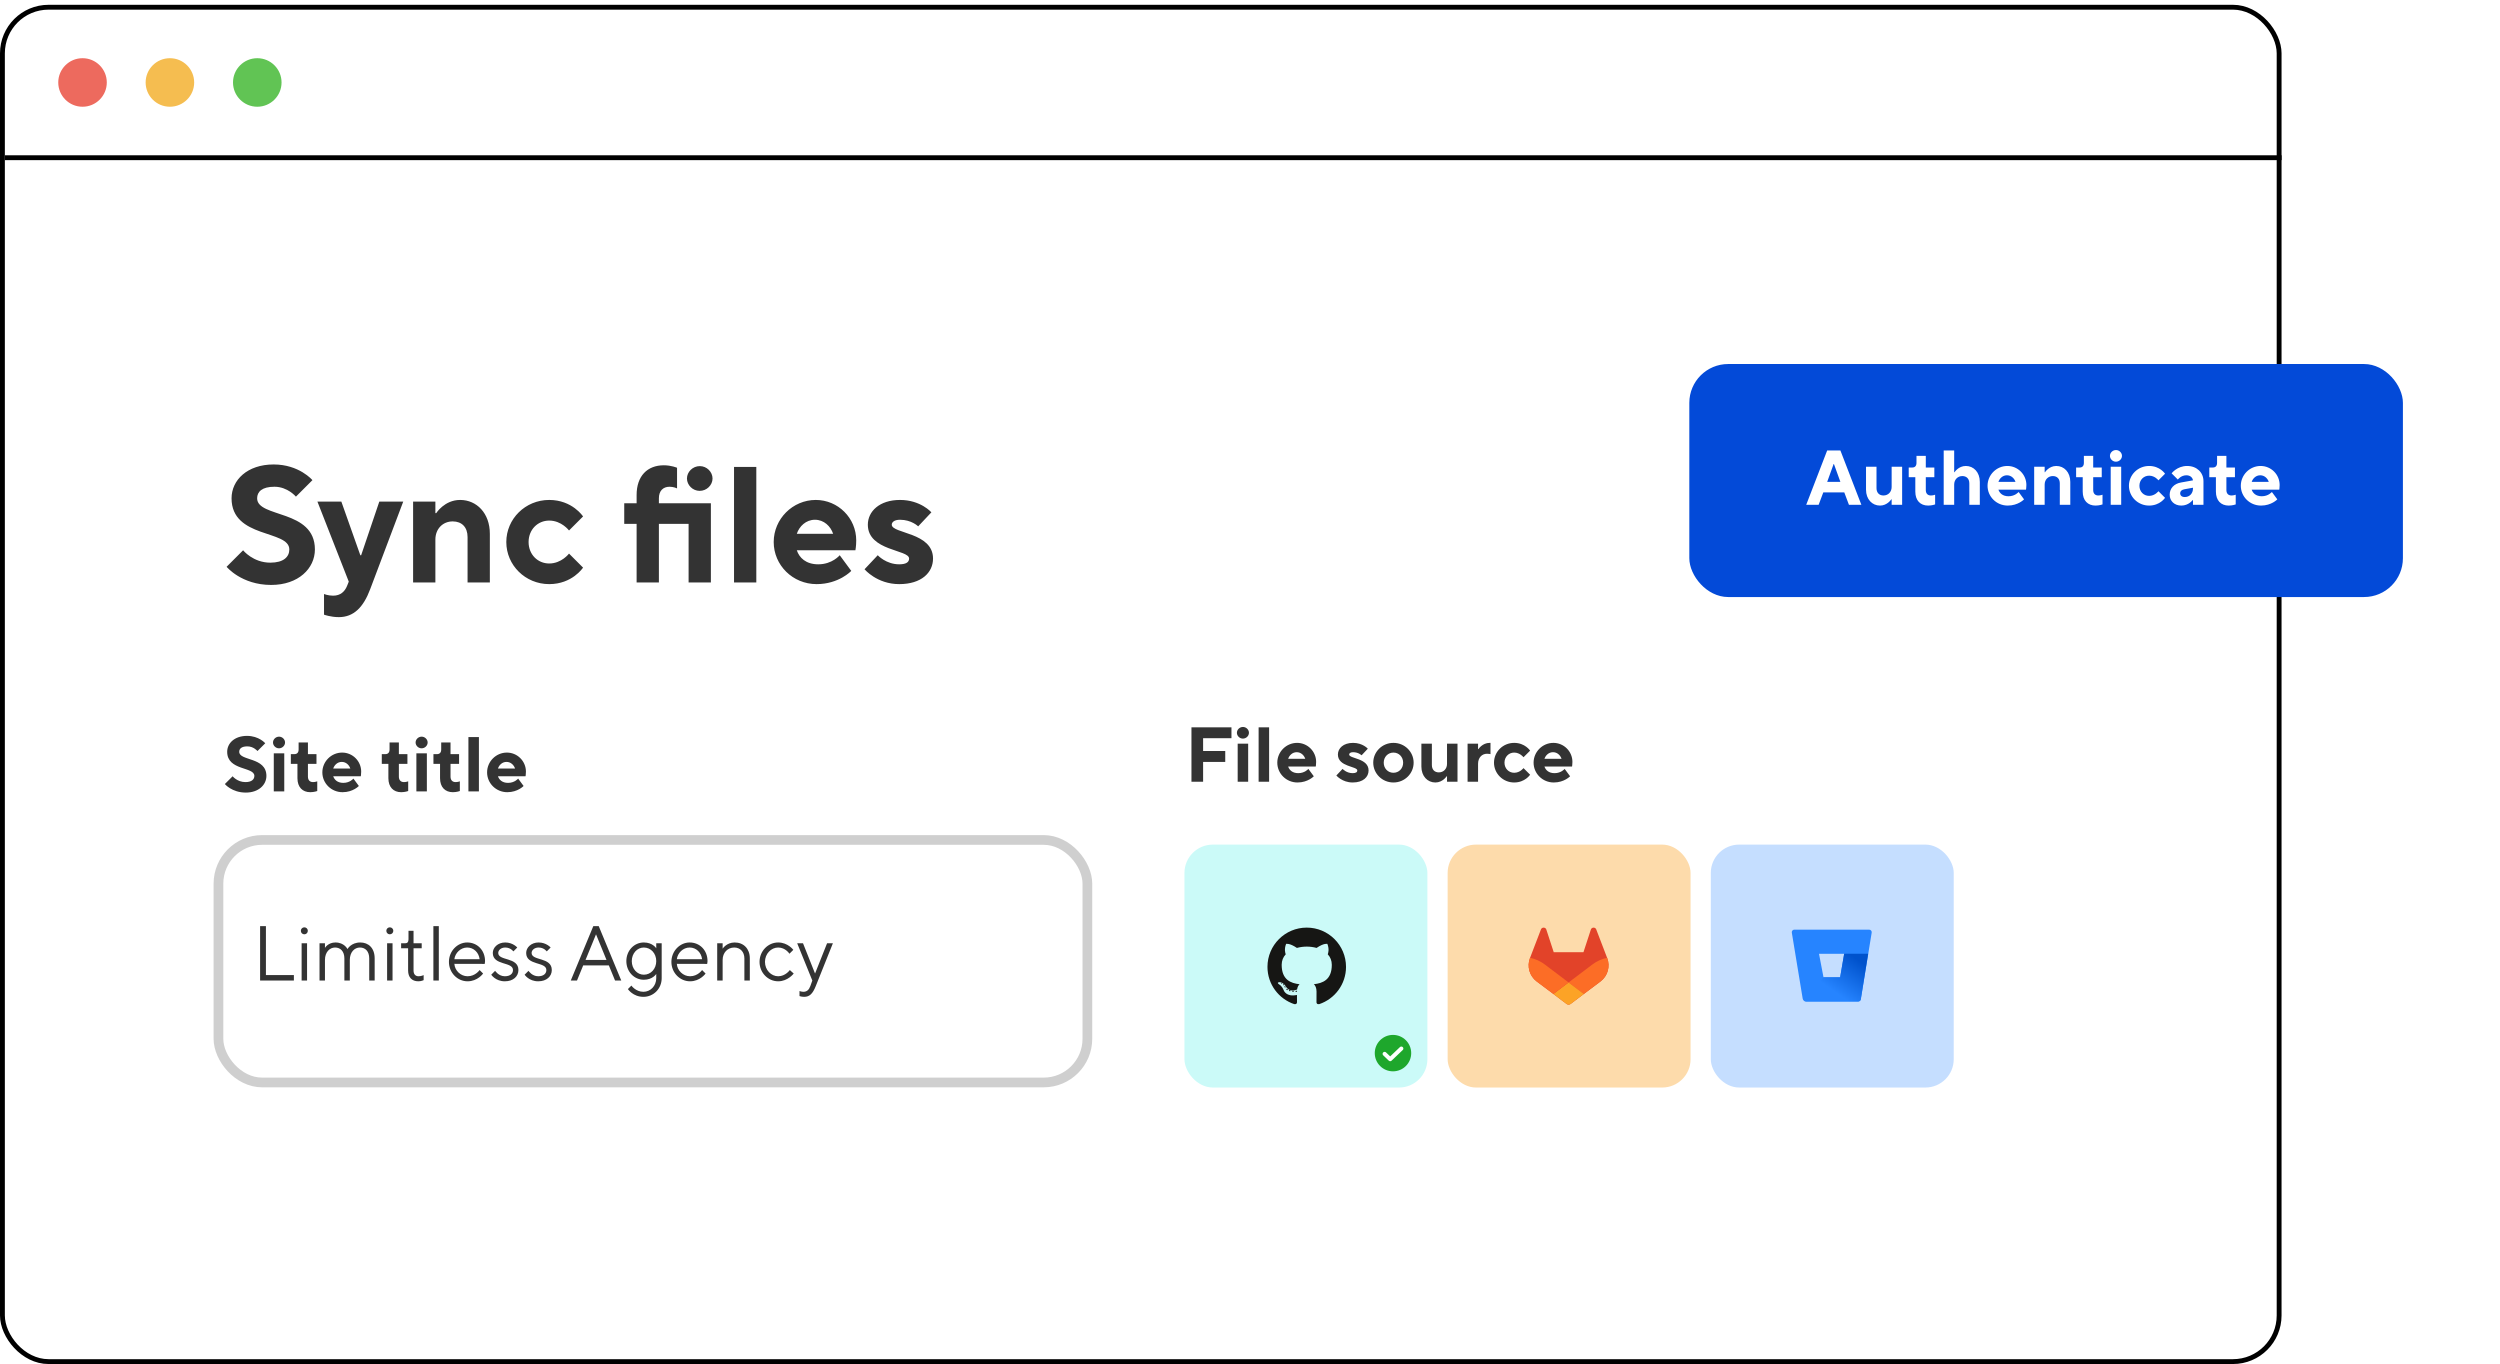 <?xml version="1.0" encoding="utf-8"?>
<svg xmlns="http://www.w3.org/2000/svg" width="515" height="281" viewBox="0 0 515 281" fill="none">
<rect x="0.5" y="1.489" width="469" height="279" rx="9.5" fill="white" stroke="black"/>
<rect x="1" y="31.989" width="469" height="1" fill="black"/>
<circle cx="53" cy="16.989" r="5" fill="#61C454"/>
<circle cx="35" cy="16.989" r="5" fill="#F5BD50"/>
<circle cx="17" cy="16.989" r="5" fill="#ED6A5E"/>
<path d="M55.86 120.499C61.47 120.499 64.87 117.099 64.87 113.189C64.87 104.859 52.97 106.729 52.97 102.649C52.97 101.289 53.99 100.269 56.54 100.269C59.26 100.269 60.96 102.309 60.96 102.309L64.36 98.909C64.36 98.909 61.64 95.679 56.37 95.679C50.93 95.679 47.7 98.909 47.7 102.649C47.7 110.979 59.6 109.109 59.6 113.189C59.6 114.719 58.41 115.909 55.69 115.909C52.12 115.909 50.08 113.359 50.08 113.359L46.68 116.759C46.68 116.759 49.74 120.499 55.86 120.499ZM69.807 127.129C72.867 127.129 74.873 125.089 76.267 121.349L83.067 103.329H78.137L74.397 114.379H74.227L70.317 103.329H65.387L71.847 119.819L71.507 120.669C71.031 121.859 70.147 122.709 68.617 122.709C67.597 122.709 66.747 122.369 66.747 122.369V126.619C66.747 126.619 68.107 127.129 69.807 127.129ZM85.099 119.989H89.689V111.149C89.689 108.939 91.219 107.409 93.259 107.409C95.129 107.409 96.319 108.599 96.319 110.639V119.989H100.909V109.959C100.909 105.709 98.189 102.989 94.789 102.989C91.559 102.989 89.859 105.709 89.859 105.709H89.689V103.329H85.099V119.989ZM113.139 120.329C117.899 120.329 120.109 116.929 120.109 116.929L117.219 114.039C117.219 114.039 115.689 116.079 113.139 116.079C110.759 116.079 108.889 114.209 108.889 111.659C108.889 109.109 110.759 107.239 113.139 107.239C115.689 107.239 117.219 109.279 117.219 109.279L120.109 106.389C120.109 106.389 117.899 102.989 113.139 102.989C108.209 102.989 104.299 106.899 104.299 111.659C104.299 116.419 108.209 120.329 113.139 120.329ZM131.142 119.989H135.732V107.919H141.852V119.989H146.442V103.669H135.732V102.649C135.732 101.119 136.582 100.269 137.942 100.269C138.792 100.269 139.472 100.609 139.472 100.609V96.359C139.472 96.359 138.282 95.849 136.752 95.849C133.352 95.849 131.142 98.059 131.142 101.969V103.669H128.592V107.919H131.142V119.989ZM144.13 101.119C145.592 101.119 146.782 99.929 146.782 98.569C146.782 97.209 145.592 96.019 144.164 96.019C142.702 96.019 141.512 97.209 141.512 98.569C141.512 99.929 142.702 101.119 144.13 101.119ZM151.21 119.989H155.8V96.189H151.21V119.989ZM168.223 120.329C172.813 120.329 175.363 117.609 175.363 117.609L172.983 114.379C172.983 114.379 171.453 116.249 168.563 116.249C166.013 116.249 164.653 114.889 164.143 113.359H176.213C176.213 113.359 176.383 112.509 176.383 111.319C176.383 106.729 172.643 102.989 168.053 102.989C163.293 102.989 159.383 106.899 159.383 111.659C159.383 116.419 163.293 120.329 168.223 120.329ZM164.143 109.959C164.653 108.429 166.013 107.069 167.883 107.069C169.753 107.069 171.113 108.429 171.623 109.959H164.143ZM185.234 120.329C189.824 120.329 192.204 117.949 192.204 115.059C192.204 109.619 183.704 109.959 183.704 108.089C183.704 107.579 184.214 107.069 185.404 107.069C187.784 107.069 189.144 108.429 189.144 108.429L191.864 105.539C191.864 105.539 189.654 102.989 185.404 102.989C181.154 102.989 178.774 105.369 178.774 108.089C178.774 113.529 187.274 113.189 187.274 115.059C187.274 115.739 186.764 116.249 185.234 116.249C182.514 116.249 180.814 114.379 180.814 114.379L178.094 117.269C178.094 117.269 180.644 120.329 185.234 120.329Z" fill="#333333"/>
<path d="M50.64 163.272C53.28 163.272 54.88 161.672 54.88 159.832C54.88 155.912 49.28 156.792 49.28 154.872C49.28 154.232 49.76 153.752 50.96 153.752C52.24 153.752 53.04 154.712 53.04 154.712L54.64 153.112C54.64 153.112 53.36 151.592 50.88 151.592C48.32 151.592 46.8 153.112 46.8 154.872C46.8 158.792 52.4 157.912 52.4 159.832C52.4 160.552 51.84 161.112 50.56 161.112C48.88 161.112 47.92 159.912 47.92 159.912L46.32 161.512C46.32 161.512 47.76 163.272 50.64 163.272ZM56.399 163.032H58.559V155.192H56.399V163.032ZM57.471 154.152C58.159 154.152 58.719 153.592 58.719 152.952C58.719 152.312 58.159 151.752 57.487 151.752C56.799 151.752 56.239 152.312 56.239 152.952C56.239 153.592 56.799 154.152 57.471 154.152ZM63.914 163.192C64.714 163.192 65.354 162.952 65.354 162.952V160.952C65.354 160.952 64.954 161.112 64.474 161.112C63.834 161.112 63.434 160.712 63.434 159.992V157.352H65.194V155.352H63.434V152.952H61.514V154.392C61.514 155.032 61.194 155.352 60.634 155.352H59.914V157.352H61.274V160.312C61.274 162.152 62.314 163.192 63.914 163.192ZM70.564 163.192C72.724 163.192 73.924 161.912 73.924 161.912L72.804 160.392C72.804 160.392 72.084 161.272 70.724 161.272C69.524 161.272 68.884 160.632 68.644 159.912H74.324C74.324 159.912 74.404 159.512 74.404 158.952C74.404 156.792 72.644 155.032 70.484 155.032C68.244 155.032 66.404 156.872 66.404 159.112C66.404 161.352 68.244 163.192 70.564 163.192ZM68.644 158.312C68.884 157.592 69.524 156.952 70.404 156.952C71.284 156.952 71.924 157.592 72.164 158.312H68.644ZM82.648 163.192C83.448 163.192 84.088 162.952 84.088 162.952V160.952C84.088 160.952 83.688 161.112 83.208 161.112C82.568 161.112 82.168 160.712 82.168 159.992V157.352H83.928V155.352H82.168V152.952H80.248V154.392C80.248 155.032 79.928 155.352 79.368 155.352H78.648V157.352H80.008V160.312C80.008 162.152 81.048 163.192 82.648 163.192ZM85.774 163.032H87.934V155.192H85.774V163.032ZM86.846 154.152C87.534 154.152 88.094 153.592 88.094 152.952C88.094 152.312 87.534 151.752 86.862 151.752C86.174 151.752 85.614 152.312 85.614 152.952C85.614 153.592 86.174 154.152 86.846 154.152ZM93.289 163.192C94.089 163.192 94.729 162.952 94.729 162.952V160.952C94.729 160.952 94.329 161.112 93.849 161.112C93.209 161.112 92.809 160.712 92.809 159.992V157.352H94.569V155.352H92.809V152.952H90.889V154.392C90.889 155.032 90.569 155.352 90.009 155.352H89.289V157.352H90.649V160.312C90.649 162.152 91.689 163.192 93.289 163.192ZM96.495 163.032H98.655V151.832H96.495V163.032ZM104.501 163.192C106.661 163.192 107.861 161.912 107.861 161.912L106.741 160.392C106.741 160.392 106.021 161.272 104.661 161.272C103.461 161.272 102.821 160.632 102.581 159.912H108.261C108.261 159.912 108.341 159.512 108.341 158.952C108.341 156.792 106.581 155.032 104.421 155.032C102.181 155.032 100.341 156.872 100.341 159.112C100.341 161.352 102.181 163.192 104.501 163.192ZM102.581 158.312C102.821 157.592 103.461 156.952 104.341 156.952C105.221 156.952 105.861 157.592 106.101 158.312H102.581Z" fill="#333333"/>
<rect x="45" y="173.032" width="179" height="49.957" rx="9" fill="white" stroke="#CFCFCF" stroke-width="2"/>
<path d="M53.58 201.989H60.54V200.869H54.78V190.789H53.58V201.989ZM62.133 201.989H63.254V194.309H62.133V201.989ZM62.694 192.469C63.093 192.469 63.413 192.149 63.413 191.749C63.413 191.349 63.093 191.029 62.694 191.029C62.294 191.029 61.974 191.349 61.974 191.749C61.974 192.149 62.294 192.469 62.694 192.469ZM65.821 201.989H66.941V197.749C66.941 196.149 67.901 195.189 69.021 195.189C70.141 195.189 70.941 195.989 70.941 197.429V201.989H72.061V197.749C72.061 196.149 73.021 195.189 74.141 195.189C75.261 195.189 76.061 195.973 76.061 197.429V201.989H77.181V197.429C77.181 195.285 75.901 194.149 74.221 194.149C72.301 194.149 71.581 195.509 71.581 195.509C71.581 195.509 70.941 194.149 69.101 194.149C67.581 194.149 66.941 195.269 66.941 195.269V194.309H65.821V201.989ZM79.743 201.989H80.863V194.309H79.743V201.989ZM80.303 192.469C80.703 192.469 81.023 192.149 81.023 191.749C81.023 191.349 80.703 191.029 80.303 191.029C79.903 191.029 79.583 191.349 79.583 191.749C79.583 192.149 79.903 192.469 80.303 192.469ZM86.182 202.149C86.79 202.149 87.27 201.909 87.27 201.909V200.869C87.27 200.869 86.79 201.109 86.23 201.109C85.59 201.109 85.19 200.709 85.19 199.909V195.349H86.87V194.309H85.19V191.749H84.15V193.509C84.15 194.069 83.91 194.309 83.51 194.309H82.63V195.349H84.07V199.909C84.07 201.349 84.87 202.149 86.182 202.149ZM89.276 201.989H90.396V190.789H89.276V201.989ZM96.32 202.149C98.4 202.149 99.52 200.549 99.52 200.549L98.8 199.829C98.8 199.829 97.936 201.109 96.32 201.109C94.88 201.109 93.68 199.909 93.6 198.549L99.84 198.565C99.84 198.565 99.92 198.309 99.92 197.989C99.92 195.749 98.32 194.149 96.24 194.149C94.24 194.149 92.48 195.909 92.48 198.149C92.48 200.389 94.24 202.149 96.32 202.149ZM93.6 197.589C93.76 196.309 94.88 195.189 96.24 195.189C97.6 195.189 98.64 196.229 98.8 197.589H93.6ZM103.995 202.149C105.755 202.149 106.795 201.109 106.795 199.829C106.795 197.109 102.635 197.989 102.635 196.309C102.635 195.749 103.195 195.189 104.075 195.189C105.195 195.189 105.755 195.989 105.755 195.989L106.555 195.189C106.555 195.189 105.675 194.149 104.075 194.149C102.555 194.149 101.515 195.189 101.515 196.309C101.515 198.949 105.675 198.069 105.675 199.829C105.675 200.549 105.115 201.109 103.995 201.109C102.715 201.109 101.995 199.989 101.995 199.989L101.195 200.789C101.195 200.789 102.075 202.149 103.995 202.149ZM110.87 202.149C112.63 202.149 113.67 201.109 113.67 199.829C113.67 197.109 109.51 197.989 109.51 196.309C109.51 195.749 110.07 195.189 110.95 195.189C112.07 195.189 112.63 195.989 112.63 195.989L113.43 195.189C113.43 195.189 112.55 194.149 110.95 194.149C109.43 194.149 108.39 195.189 108.39 196.309C108.39 198.949 112.55 198.069 112.55 199.829C112.55 200.549 111.99 201.109 110.87 201.109C109.59 201.109 108.87 199.989 108.87 199.989L108.07 200.789C108.07 200.789 108.95 202.149 110.87 202.149ZM117.58 201.989H118.86L120.14 198.869H125.42L126.7 201.989H127.98L123.34 190.789H122.22L117.58 201.989ZM120.62 197.749L122.78 192.469L124.94 197.749H120.62ZM132.547 205.349C134.627 205.349 136.307 203.669 136.307 201.509V194.309H135.187V195.349C135.187 195.349 134.467 194.149 132.627 194.149C130.627 194.149 129.027 195.829 129.027 197.989C129.027 200.149 130.627 201.829 132.627 201.829C134.467 201.829 135.187 200.629 135.187 200.629V201.509C135.187 203.109 133.987 204.309 132.547 204.309C130.947 204.309 130.067 203.029 130.067 203.029L129.347 203.749C129.347 203.749 130.387 205.349 132.547 205.349ZM132.627 200.789C131.267 200.789 130.147 199.589 130.147 197.989C130.147 196.389 131.267 195.189 132.627 195.189C134.067 195.189 135.187 196.389 135.187 197.989C135.187 199.589 134.067 200.789 132.627 200.789ZM142.148 202.149C144.228 202.149 145.348 200.549 145.348 200.549L144.628 199.829C144.628 199.829 143.764 201.109 142.148 201.109C140.708 201.109 139.508 199.909 139.428 198.549L145.668 198.565C145.668 198.565 145.748 198.309 145.748 197.989C145.748 195.749 144.148 194.149 142.068 194.149C140.068 194.149 138.308 195.909 138.308 198.149C138.308 200.389 140.068 202.149 142.148 202.149ZM139.428 197.589C139.588 196.309 140.708 195.189 142.068 195.189C143.428 195.189 144.468 196.229 144.628 197.589H139.428ZM147.743 201.989H148.863V197.749C148.863 196.229 149.903 195.189 151.263 195.189C152.463 195.189 153.343 196.069 153.343 197.429V201.989H154.463V197.429C154.463 195.429 153.183 194.149 151.343 194.149C149.663 194.149 148.863 195.429 148.863 195.429V194.309H147.743V201.989ZM160.304 202.149C162.304 202.149 163.504 200.549 163.504 200.549L162.704 199.829C162.704 199.829 161.824 201.109 160.304 201.109C158.864 201.109 157.584 199.829 157.584 198.149C157.584 196.469 158.864 195.189 160.304 195.189C161.824 195.189 162.624 196.469 162.624 196.469L163.424 195.669C163.424 195.669 162.304 194.149 160.304 194.149C158.224 194.149 156.464 195.909 156.464 198.149C156.464 200.389 158.224 202.149 160.304 202.149ZM165.659 205.349C166.779 205.349 167.419 204.709 168.059 203.109L171.579 194.309H170.379L167.899 200.549L165.419 194.309H164.219L167.339 201.989L166.939 203.109C166.651 203.909 166.219 204.309 165.499 204.309C165.099 204.309 164.699 204.149 164.699 204.149V205.189C164.699 205.189 165.099 205.349 165.659 205.349Z" fill="#333333"/>
<path d="M245.44 161.032H247.84V156.952H252.4V154.712H247.84V152.072H253.68V149.832H245.44V161.032ZM254.962 161.032H257.122V153.192H254.962V161.032ZM256.034 152.152C256.722 152.152 257.282 151.592 257.282 150.952C257.282 150.312 256.722 149.752 256.05 149.752C255.362 149.752 254.802 150.312 254.802 150.952C254.802 151.592 255.362 152.152 256.034 152.152ZM259.276 161.032H261.436V149.832H259.276V161.032ZM267.283 161.192C269.443 161.192 270.642 159.912 270.642 159.912L269.523 158.392C269.523 158.392 268.803 159.272 267.443 159.272C266.243 159.272 265.603 158.632 265.363 157.912H271.043C271.043 157.912 271.123 157.512 271.123 156.952C271.123 154.792 269.363 153.032 267.203 153.032C264.963 153.032 263.123 154.872 263.123 157.112C263.123 159.352 264.963 161.192 267.283 161.192ZM265.363 156.312C265.603 155.592 266.243 154.952 267.123 154.952C268.003 154.952 268.643 155.592 268.883 156.312H265.363ZM278.647 161.192C280.807 161.192 281.927 160.072 281.927 158.712C281.927 156.152 277.927 156.312 277.927 155.432C277.927 155.192 278.167 154.952 278.727 154.952C279.847 154.952 280.487 155.592 280.487 155.592L281.767 154.232C281.767 154.232 280.727 153.032 278.727 153.032C276.727 153.032 275.607 154.152 275.607 155.432C275.607 157.992 279.607 157.832 279.607 158.712C279.607 159.032 279.367 159.272 278.647 159.272C277.367 159.272 276.567 158.392 276.567 158.392L275.287 159.752C275.287 159.752 276.487 161.192 278.647 161.192ZM287.048 161.192C289.368 161.192 291.208 159.352 291.208 157.112C291.208 154.872 289.368 153.032 287.048 153.032C284.728 153.032 282.888 154.872 282.888 157.112C282.888 159.352 284.728 161.192 287.048 161.192ZM287.048 159.192C285.928 159.192 285.048 158.312 285.048 157.112C285.048 155.912 285.928 155.032 287.048 155.032C288.168 155.032 289.048 155.912 289.048 157.112C289.048 158.312 288.168 159.192 287.048 159.192ZM295.686 161.192C297.206 161.192 298.006 159.912 298.006 159.912H298.086V161.032H300.246V153.192H298.086V157.352C298.086 158.392 297.366 159.112 296.406 159.112C295.526 159.112 294.966 158.552 294.966 157.592V153.192H292.806V157.912C292.806 159.912 294.086 161.192 295.686 161.192ZM302.321 161.032H304.481V157.352C304.481 156.072 305.281 155.272 306.321 155.272C306.801 155.272 307.041 155.352 307.041 155.352V153.032H306.881C305.361 153.032 304.561 154.312 304.561 154.312H304.481V153.192H302.321V161.032ZM311.923 161.192C314.163 161.192 315.203 159.592 315.203 159.592L313.843 158.232C313.843 158.232 313.123 159.192 311.923 159.192C310.803 159.192 309.923 158.312 309.923 157.112C309.923 155.912 310.803 155.032 311.923 155.032C313.123 155.032 313.843 155.992 313.843 155.992L315.203 154.632C315.203 154.632 314.163 153.032 311.923 153.032C309.603 153.032 307.763 154.872 307.763 157.112C307.763 159.352 309.603 161.192 311.923 161.192ZM320.079 161.192C322.239 161.192 323.439 159.912 323.439 159.912L322.319 158.392C322.319 158.392 321.599 159.272 320.239 159.272C319.039 159.272 318.399 158.632 318.159 157.912H323.839C323.839 157.912 323.919 157.512 323.919 156.952C323.919 154.792 322.159 153.032 319.999 153.032C317.759 153.032 315.919 154.872 315.919 157.112C315.919 159.352 317.759 161.192 320.079 161.192ZM318.159 156.312C318.399 155.592 319.039 154.952 319.919 154.952C320.799 154.952 321.439 155.592 321.679 156.312H318.159Z" fill="#333333"/>
<rect x="352.426" y="173.989" width="50.043" height="50.043" rx="5.838" fill="#C5DEFF"/>
<path d="M369.641 191.505C369.564 191.504 369.488 191.52 369.417 191.551C369.347 191.583 369.285 191.63 369.234 191.688C369.184 191.746 369.147 191.815 369.126 191.889C369.105 191.963 369.101 192.041 369.113 192.117L371.353 205.715C371.381 205.881 371.467 206.033 371.595 206.142C371.723 206.252 371.886 206.313 372.055 206.314H382.801C382.927 206.316 383.05 206.272 383.147 206.19C383.244 206.109 383.308 205.996 383.329 205.871L385.569 192.12C385.581 192.044 385.576 191.966 385.556 191.892C385.535 191.818 385.498 191.749 385.447 191.691C385.397 191.632 385.335 191.586 385.264 191.554C385.194 191.523 385.118 191.507 385.041 191.508L369.641 191.505ZM379.073 201.333H375.643L374.714 196.481H379.904L379.073 201.333Z" fill="#2684FF"/>
<path d="M384.842 196.474H379.894L379.064 201.322H375.636L371.59 206.125C371.718 206.236 371.882 206.298 372.051 206.299H382.791C382.918 206.301 383.04 206.257 383.137 206.175C383.234 206.094 383.298 205.981 383.318 205.856L384.842 196.474Z" fill="url(#paint0_linear_2425_7087)"/>
<rect x="298.214" y="173.989" width="50.043" height="50.043" rx="5.838" fill="#FDDBAB"/>
<path d="M331.358 198.677C331.377 199.126 331.324 199.573 331.2 200.004C331.078 200.435 330.885 200.843 330.631 201.212C330.378 201.582 330.067 201.908 329.71 202.178L329.701 202.185L326.267 204.759L324.577 206.039L323.548 206.815C323.488 206.862 323.421 206.896 323.351 206.92C323.28 206.944 323.205 206.956 323.129 206.956C323.055 206.956 322.979 206.944 322.909 206.92C322.839 206.896 322.772 206.862 322.711 206.815L321.682 206.039L319.993 204.759L316.579 202.2L316.558 202.186L316.551 202.179C316.192 201.91 315.881 201.583 315.627 201.214C315.373 200.844 315.18 200.435 315.056 200.004C314.933 199.573 314.879 199.124 314.898 198.676C314.919 198.227 315.01 197.786 315.17 197.366L315.192 197.306L317.438 191.455C317.449 191.427 317.463 191.399 317.479 191.373C317.494 191.347 317.512 191.322 317.532 191.299C317.552 191.275 317.573 191.253 317.596 191.232C317.619 191.213 317.643 191.194 317.668 191.177C317.721 191.144 317.776 191.12 317.837 191.107C317.895 191.091 317.957 191.084 318.017 191.088C318.079 191.091 318.139 191.103 318.196 191.126C318.252 191.146 318.307 191.177 318.355 191.215C318.378 191.234 318.401 191.255 318.422 191.277C318.443 191.3 318.461 191.324 318.477 191.351C318.495 191.376 318.51 191.403 318.522 191.431C318.535 191.459 318.545 191.488 318.553 191.517L320.067 196.152H326.194L327.708 191.517C327.716 191.488 327.727 191.459 327.741 191.431C327.753 191.404 327.768 191.377 327.786 191.351C327.802 191.325 327.82 191.301 327.841 191.278C327.861 191.256 327.884 191.234 327.908 191.215C327.956 191.177 328.009 191.148 328.066 191.126C328.124 191.105 328.184 191.093 328.244 191.089C328.306 191.086 328.366 191.091 328.426 191.107C328.485 191.122 328.542 191.146 328.593 191.179C328.62 191.195 328.644 191.213 328.667 191.234C328.69 191.253 328.711 191.275 328.731 191.299C328.75 191.323 328.768 191.348 328.784 191.375C328.799 191.401 328.812 191.429 328.823 191.457L331.066 197.31L331.088 197.37C331.248 197.787 331.339 198.229 331.358 198.677Z" fill="#E24329"/>
<path d="M331.36 198.68C331.379 199.127 331.325 199.575 331.202 200.006C331.078 200.438 330.885 200.847 330.631 201.216C330.377 201.586 330.066 201.912 329.708 202.182L329.7 202.189L326.265 204.763C326.265 204.763 324.806 203.661 323.129 202.391L328.052 198.666C328.274 198.499 328.505 198.347 328.744 198.206C328.983 198.063 329.231 197.936 329.483 197.822C329.738 197.709 329.997 197.608 330.26 197.523C330.525 197.438 330.793 197.367 331.066 197.31L331.088 197.371C331.248 197.79 331.339 198.231 331.36 198.68Z" fill="#FC6D26"/>
<path d="M323.129 202.391C324.806 203.657 326.267 204.762 326.267 204.762L324.578 206.042L323.548 206.819C323.488 206.865 323.421 206.9 323.351 206.924C323.28 206.948 323.205 206.96 323.129 206.96C323.055 206.96 322.98 206.948 322.909 206.924C322.839 206.9 322.772 206.865 322.712 206.819L321.682 206.042L319.993 204.762C319.993 204.762 321.452 203.657 323.129 202.391Z" fill="#FCA326"/>
<path d="M323.129 202.387C321.45 203.657 319.993 204.758 319.993 204.758L316.579 202.2L316.558 202.186L316.551 202.179C316.192 201.909 315.881 201.583 315.627 201.214C315.373 200.844 315.18 200.435 315.056 200.004C314.933 199.573 314.879 199.124 314.898 198.676C314.919 198.227 315.01 197.785 315.17 197.366L315.192 197.306C315.465 197.363 315.733 197.433 315.998 197.519C316.261 197.605 316.52 197.705 316.775 197.82C317.027 197.933 317.275 198.062 317.514 198.203C317.752 198.344 317.983 198.499 318.206 198.665L323.129 202.387Z" fill="#FC6D26"/>
<rect x="244" y="173.989" width="50.043" height="50.043" rx="5.838" fill="#CBFAF8"/>
<path d="M286.954 220.696C289.027 220.696 290.708 219.016 290.708 216.943C290.708 214.87 289.027 213.19 286.954 213.19C284.882 213.19 283.201 214.87 283.201 216.943C283.201 219.016 284.882 220.696 286.954 220.696Z" fill="#1EA72C"/>
<path d="M288.674 216.004L286.379 218.194L285.233 217.099" stroke="white" stroke-width="0.834" stroke-linecap="round" stroke-linejoin="round"/>
<path d="M269.189 191.087C264.721 191.087 261.098 194.709 261.098 199.178C261.098 202.753 263.416 205.786 266.631 206.856C267.035 206.931 267.184 206.68 267.184 206.466C267.184 206.274 267.176 205.636 267.173 204.96C264.922 205.449 264.447 204.005 264.447 204.005C264.079 203.07 263.548 202.822 263.548 202.822C262.814 202.319 263.604 202.33 263.604 202.33C264.416 202.387 264.844 203.163 264.844 203.163C265.566 204.4 266.737 204.043 267.199 203.836C267.271 203.313 267.481 202.956 267.712 202.754C265.915 202.549 264.026 201.856 264.026 198.755C264.026 197.872 264.342 197.15 264.86 196.584C264.776 196.38 264.499 195.557 264.938 194.442C264.938 194.442 265.617 194.225 267.164 195.272C267.809 195.092 268.501 195.003 269.189 195C269.876 195.003 270.569 195.092 271.216 195.272C272.76 194.225 273.439 194.442 273.439 194.442C273.879 195.557 273.602 196.38 273.518 196.584C274.037 197.15 274.351 197.872 274.351 198.755C274.351 201.863 272.458 202.547 270.656 202.748C270.946 202.999 271.205 203.491 271.205 204.246C271.205 205.329 271.196 206.2 271.196 206.466C271.196 206.682 271.341 206.934 271.751 206.855C274.964 205.784 277.28 202.752 277.28 199.178C277.28 194.709 273.657 191.087 269.189 191.087Z" fill="#161614"/>
<path d="M264.128 202.613C264.11 202.653 264.047 202.665 263.989 202.638C263.93 202.611 263.897 202.556 263.917 202.516C263.934 202.475 263.997 202.463 264.056 202.491C264.115 202.517 264.148 202.573 264.128 202.613ZM264.526 202.968C264.487 203.004 264.412 202.987 264.361 202.931C264.308 202.874 264.298 202.799 264.337 202.762C264.377 202.727 264.45 202.743 264.503 202.8C264.556 202.857 264.566 202.932 264.526 202.968M264.799 203.422C264.749 203.457 264.668 203.425 264.618 203.353C264.569 203.281 264.569 203.194 264.619 203.16C264.669 203.125 264.749 203.156 264.8 203.228C264.85 203.301 264.85 203.387 264.799 203.422M265.261 203.949C265.216 203.997 265.122 203.984 265.053 203.918C264.982 203.852 264.962 203.76 265.007 203.711C265.052 203.662 265.147 203.676 265.216 203.742C265.287 203.807 265.308 203.9 265.261 203.949M265.857 204.126C265.838 204.19 265.747 204.218 265.655 204.192C265.564 204.164 265.504 204.09 265.522 204.026C265.541 203.962 265.633 203.932 265.725 203.961C265.816 203.988 265.876 204.062 265.857 204.126M266.537 204.202C266.539 204.268 266.461 204.324 266.365 204.325C266.268 204.327 266.19 204.273 266.189 204.207C266.189 204.14 266.265 204.085 266.362 204.084C266.458 204.082 266.537 204.135 266.537 204.202ZM267.204 204.176C267.215 204.241 267.148 204.308 267.053 204.326C266.959 204.343 266.872 204.303 266.86 204.238C266.848 204.171 266.917 204.105 267.01 204.087C267.106 204.071 267.192 204.11 267.204 204.176Z" fill="#161614"/>
<g filter="url(#filter0_d_2425_7087)">
<rect x="348" y="66.989" width="147" height="48" rx="8" fill="#034AD8"/>
<path d="M372.08 95.989H374.64L375.6 93.429H379.92L380.88 95.989H383.44L379.12 84.789H376.4L372.08 95.989ZM376.4 91.269L377.728 87.589H377.792L379.12 91.269H376.4ZM387.279 96.149C388.799 96.149 389.599 94.869 389.599 94.869H389.679V95.989H391.839V88.149H389.679V92.309C389.679 93.349 388.959 94.069 387.999 94.069C387.119 94.069 386.559 93.509 386.559 92.549V88.149H384.399V92.869C384.399 94.869 385.679 96.149 387.279 96.149ZM397.195 96.149C397.995 96.149 398.635 95.909 398.635 95.909V93.909C398.635 93.909 398.235 94.069 397.755 94.069C397.115 94.069 396.715 93.669 396.715 92.949V90.309H398.475V88.309H396.715V85.909H394.795V87.349C394.795 87.989 394.475 88.309 393.915 88.309H393.195V90.309H394.555V93.269C394.555 95.109 395.595 96.149 397.195 96.149ZM400.401 95.989H402.561V91.829C402.561 90.789 403.281 90.069 404.241 90.069C405.121 90.069 405.681 90.629 405.681 91.589V95.989H407.841V91.269C407.841 89.269 406.561 87.989 404.961 87.989C403.441 87.989 402.641 89.269 402.641 89.269H402.561V84.789H400.401V95.989ZM413.595 96.149C415.755 96.149 416.955 94.869 416.955 94.869L415.835 93.349C415.835 93.349 415.115 94.229 413.755 94.229C412.555 94.229 411.915 93.589 411.675 92.869H417.355C417.355 92.869 417.435 92.469 417.435 91.909C417.435 89.749 415.675 87.989 413.515 87.989C411.275 87.989 409.435 89.829 409.435 92.069C409.435 94.309 411.275 96.149 413.595 96.149ZM411.675 91.269C411.915 90.549 412.555 89.909 413.435 89.909C414.315 89.909 414.955 90.549 415.195 91.269H411.675ZM419.04 95.989H421.2V91.829C421.2 90.789 421.92 90.069 422.88 90.069C423.76 90.069 424.32 90.629 424.32 91.589V95.989H426.48V91.269C426.48 89.269 425.2 87.989 423.6 87.989C422.08 87.989 421.28 89.269 421.28 89.269H421.2V88.149H419.04V95.989ZM431.679 96.149C432.479 96.149 433.119 95.909 433.119 95.909V93.909C433.119 93.909 432.719 94.069 432.239 94.069C431.599 94.069 431.199 93.669 431.199 92.949V90.309H432.959V88.309H431.199V85.909H429.279V87.349C429.279 87.989 428.959 88.309 428.399 88.309H427.679V90.309H429.039V93.269C429.039 95.109 430.079 96.149 431.679 96.149ZM434.806 95.989H436.966V88.149H434.806V95.989ZM435.878 87.109C436.566 87.109 437.126 86.549 437.126 85.909C437.126 85.269 436.566 84.709 435.894 84.709C435.206 84.709 434.646 85.269 434.646 85.909C434.646 86.549 435.206 87.109 435.878 87.109ZM442.72 96.149C444.96 96.149 446 94.549 446 94.549L444.64 93.189C444.64 93.189 443.92 94.149 442.72 94.149C441.6 94.149 440.72 93.269 440.72 92.069C440.72 90.869 441.6 89.989 442.72 89.989C443.92 89.989 444.64 90.949 444.64 90.949L446 89.589C446 89.589 444.96 87.989 442.72 87.989C440.4 87.989 438.56 89.829 438.56 92.069C438.56 94.309 440.4 96.149 442.72 96.149ZM449.353 96.149C450.873 96.149 451.673 95.029 451.673 95.029H451.753V95.989C452.233 95.989 453.913 95.989 453.913 95.989V91.109C453.913 89.349 452.553 87.989 450.553 87.989C448.473 87.989 447.353 89.509 447.353 89.509L448.633 90.789C448.633 90.789 449.273 89.909 450.393 89.909C451.193 89.909 451.673 90.389 451.753 90.949L449.273 91.397C447.833 91.653 446.953 92.629 446.953 93.909C446.953 95.189 447.913 96.149 449.353 96.149ZM450.073 94.389C449.433 94.389 449.113 94.069 449.113 93.589C449.113 93.189 449.433 92.885 449.993 92.789L451.753 92.469V92.629C451.753 93.669 451.033 94.389 450.073 94.389ZM459.117 96.149C459.917 96.149 460.557 95.909 460.557 95.909V93.909C460.557 93.909 460.157 94.069 459.677 94.069C459.037 94.069 458.637 93.669 458.637 92.949V90.309H460.397V88.309H458.637V85.909H456.717V87.349C456.717 87.989 456.397 88.309 455.837 88.309H455.117V90.309H456.477V93.269C456.477 95.109 457.517 96.149 459.117 96.149ZM465.767 96.149C467.927 96.149 469.127 94.869 469.127 94.869L468.007 93.349C468.007 93.349 467.287 94.229 465.927 94.229C464.727 94.229 464.087 93.589 463.847 92.869H469.527C469.527 92.869 469.607 92.469 469.607 91.909C469.607 89.749 467.847 87.989 465.687 87.989C463.447 87.989 461.607 89.829 461.607 92.069C461.607 94.309 463.447 96.149 465.767 96.149ZM463.847 91.269C464.087 90.549 464.727 89.909 465.607 89.909C466.487 89.909 467.127 90.549 467.367 91.269H463.847Z" fill="white"/>
</g>
<defs>
<filter id="filter0_d_2425_7087" x="328" y="54.989" width="187" height="88" filterUnits="userSpaceOnUse" color-interpolation-filters="sRGB">
<feFlood flood-opacity="0" result="BackgroundImageFix"/>
<feColorMatrix in="SourceAlpha" type="matrix" values="0 0 0 0 0 0 0 0 0 0 0 0 0 0 0 0 0 0 127 0" result="hardAlpha"/>
<feOffset dy="8"/>
<feGaussianBlur stdDeviation="10"/>
<feColorMatrix type="matrix" values="0 0 0 0 0.208 0 0 0 0 0.263 0 0 0 0 0.38 0 0 0 0.1 0"/>
<feBlend mode="normal" in2="BackgroundImageFix" result="effect1_dropShadow_2425_7087"/>
<feBlend mode="normal" in="SourceGraphic" in2="effect1_dropShadow_2425_7087" result="shape"/>
</filter>
<linearGradient id="paint0_linear_2425_7087" x1="385.986" y1="197.831" x2="380.27" y2="205.947" gradientUnits="userSpaceOnUse">
<stop offset="0.18" stop-color="#0052CC"/>
<stop offset="1" stop-color="#2684FF"/>
</linearGradient>
</defs>
</svg>